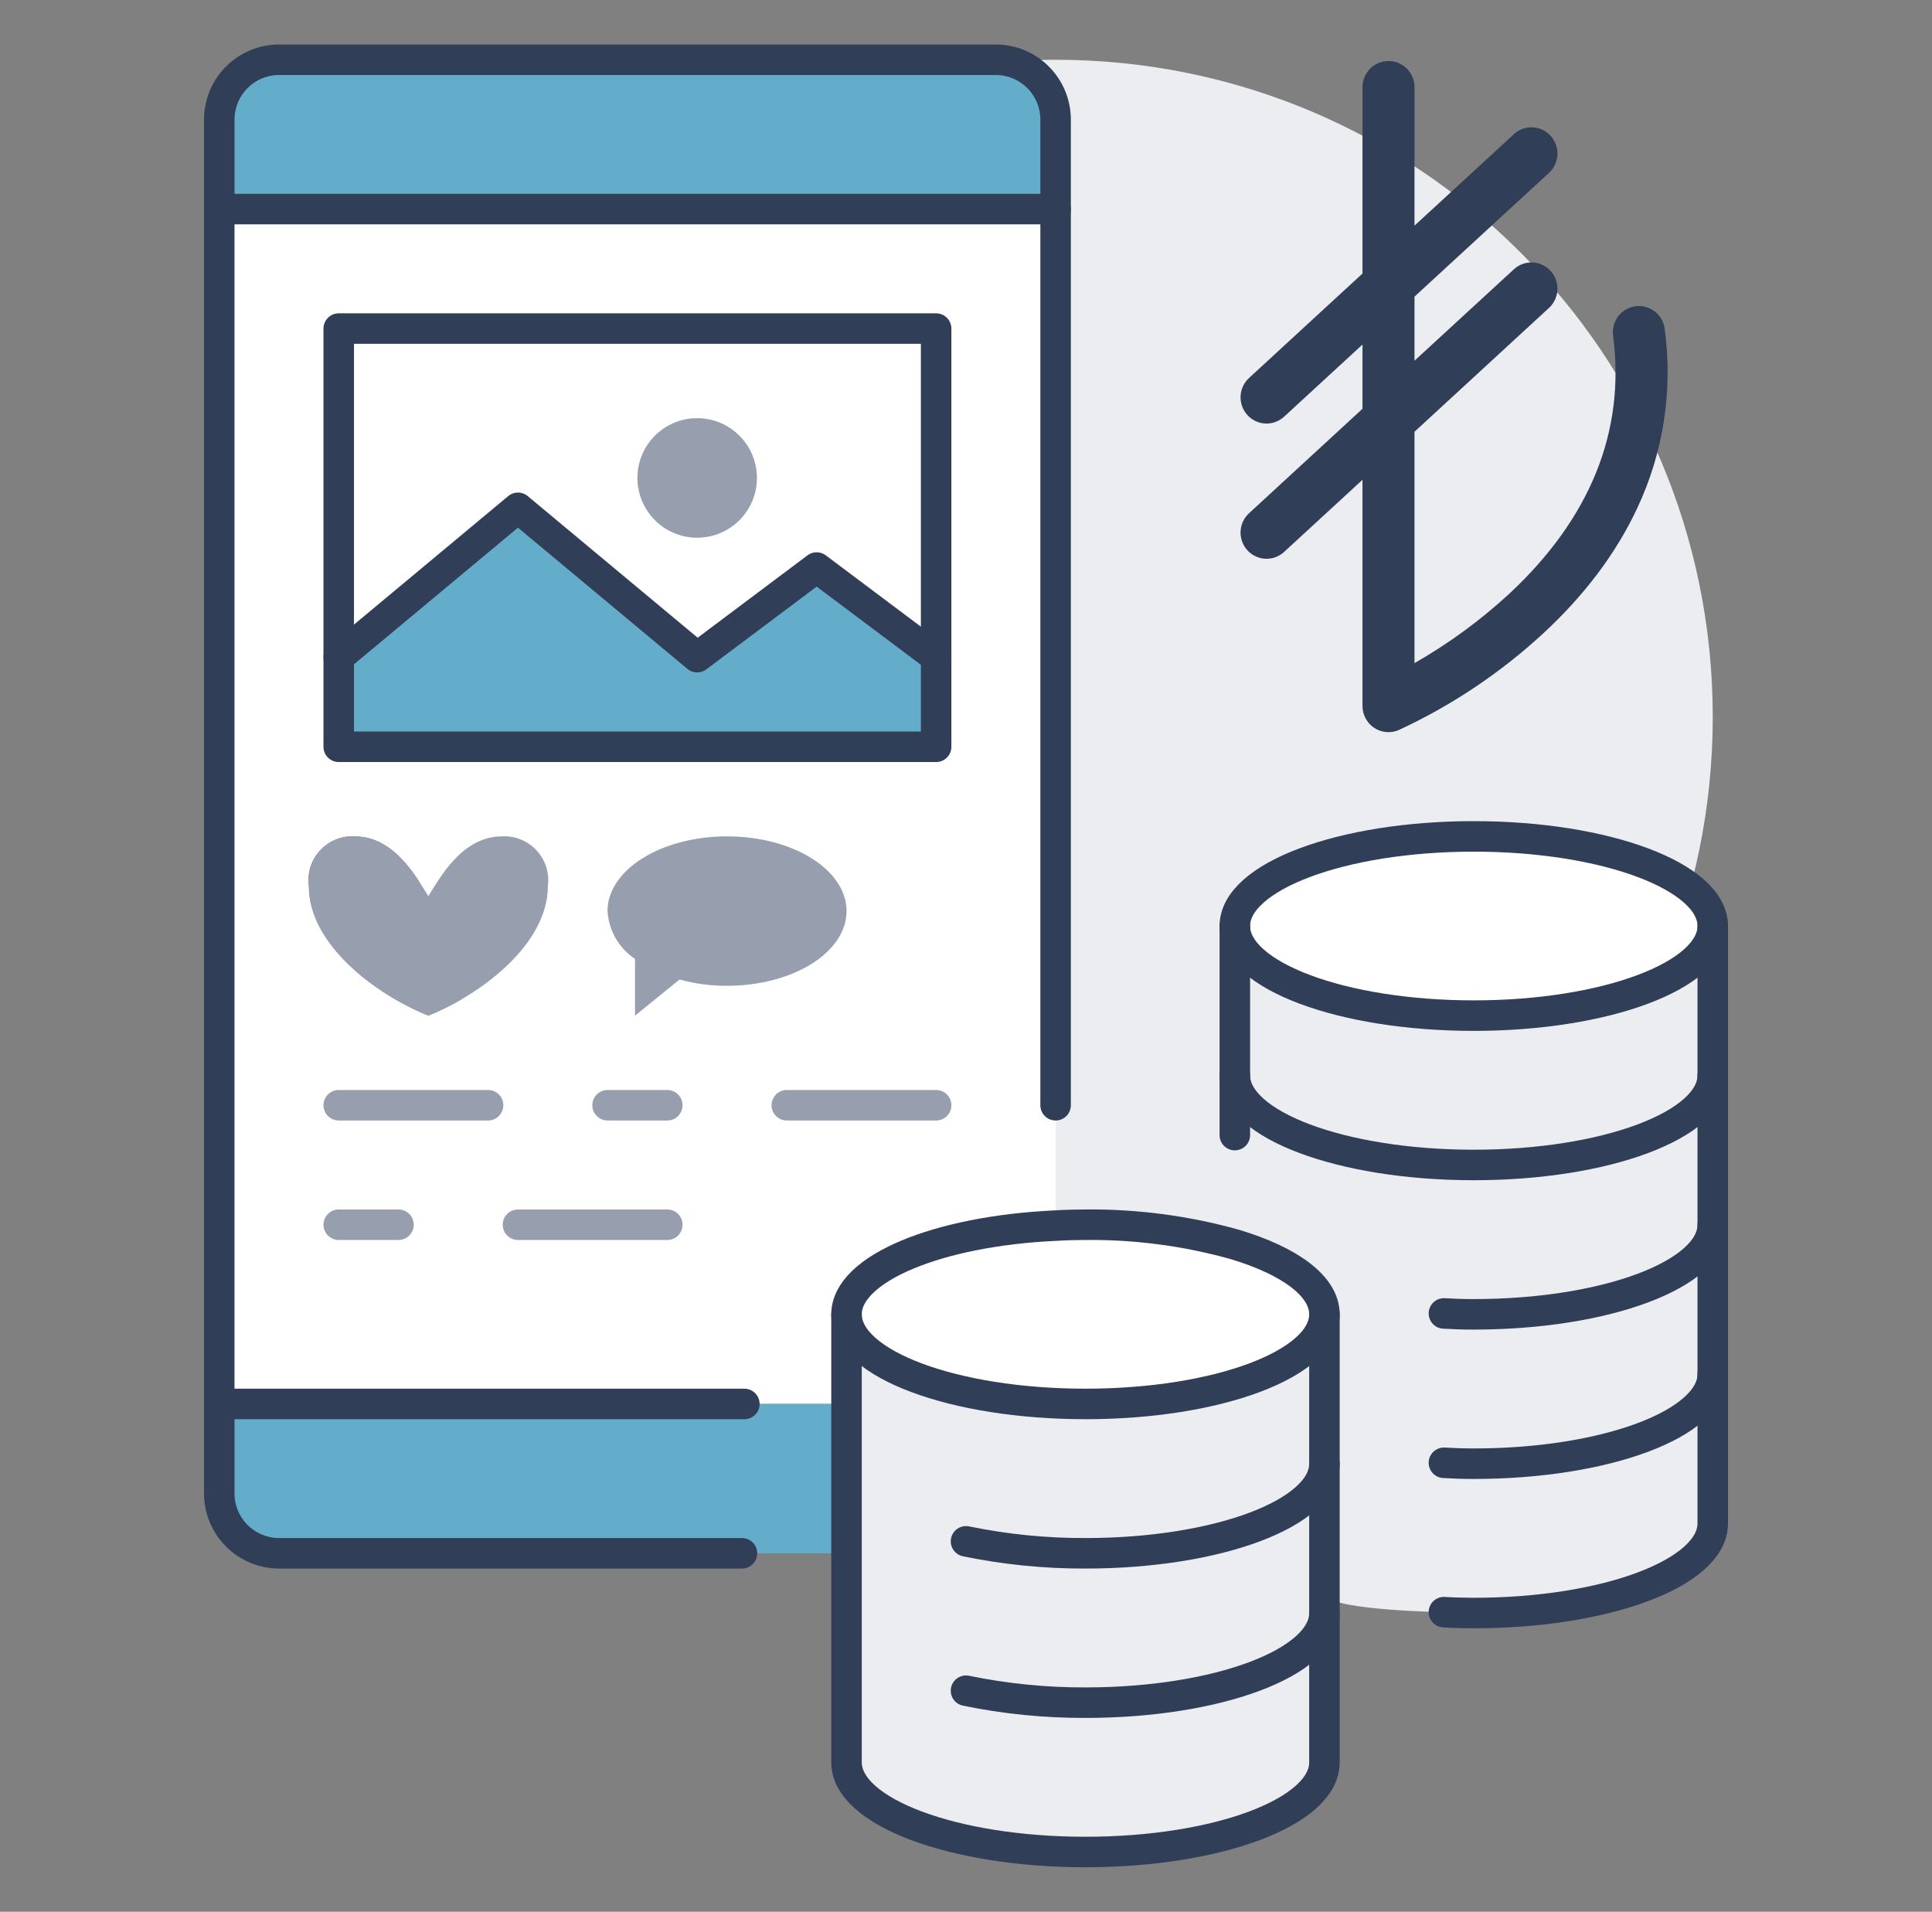 <svg xmlns="http://www.w3.org/2000/svg" width="95" height="94" viewBox="0 0 95 94" fill="none">
  <rect x="0" y="0" width="95" height="94" fill="#808080" stroke="none"/>
  <path d="M51.906 67.562C69.752 67.562 84.219 53.096 84.219 35.25C84.219 17.404 69.752 2.938 51.906 2.938C34.06 2.938 19.594 17.404 19.594 35.25C19.594 53.096 34.06 67.562 51.906 67.562Z" fill="#EBEDF0"/>
  <path d="M60.719 52.875C60.719 55.313 65.977 57.281 72.469 57.281C78.961 57.281 84.219 55.313 84.219 52.875V74.906C84.219 77.344 78.961 79.312 72.469 79.312C71.969 79.312 71.485 79.298 71 79.268C71 79.268 65.742 79.195 65.125 78.461V64.625C65.125 63.23 63.407 61.996 60.719 61.188V52.875Z" fill="#EBEDF0"/>
  <path d="M60.719 52.875V45.531C60.719 47.969 65.977 49.938 72.469 49.938C78.961 49.938 84.219 47.969 84.219 45.531V52.875C84.219 55.313 78.961 57.281 72.469 57.281C65.977 57.281 60.719 55.313 60.719 52.875Z" fill="#EBEDF0"/>
  <path d="M41.625 69.031V64.625C41.625 67.063 46.883 69.031 53.375 69.031C59.867 69.031 65.125 67.063 65.125 64.625V86.656C65.125 89.094 59.867 91.062 53.375 91.062C46.883 91.062 41.625 89.094 41.625 86.656V69.031Z" fill="#EBEDF0"/>
  <path d="M65.125 64.625C65.125 67.063 59.867 69.031 53.375 69.031C46.883 69.031 41.625 67.063 41.625 64.625C41.625 62.378 46.105 60.527 51.906 60.263C52.391 60.233 52.876 60.219 53.375 60.219C55.856 60.193 58.329 60.519 60.719 61.188C63.407 61.996 65.125 63.23 65.125 64.625Z" fill="white"/>
  <path d="M72.469 49.938C78.958 49.938 84.219 47.965 84.219 45.531C84.219 43.098 78.958 41.125 72.469 41.125C65.979 41.125 60.719 43.098 60.719 45.531C60.719 47.965 65.979 49.938 72.469 49.938Z" fill="white"/>
  <path d="M21.062 49.938C23.721 48.865 26.938 46.398 26.938 43.578C26.982 43.262 26.955 42.94 26.86 42.635C26.765 42.331 26.603 42.051 26.387 41.816C26.171 41.582 25.905 41.398 25.609 41.279C25.313 41.159 24.994 41.106 24.676 41.125C22.707 41.125 21.606 43.211 21.062 44.062C20.519 43.211 19.418 41.125 17.449 41.125C17.131 41.106 16.812 41.159 16.516 41.279C16.22 41.398 15.954 41.582 15.738 41.816C15.522 42.051 15.36 42.331 15.265 42.635C15.17 42.94 15.143 43.262 15.188 43.578C15.188 46.398 18.404 48.865 21.062 49.938ZM16.656 36.719H46.031V16.156H16.656V36.719ZM10.781 10.281H51.906V60.263C46.105 60.527 41.625 62.378 41.625 64.625V69.031H10.781V10.281ZM31.226 49.938L33.415 48.16C34.175 48.371 34.961 48.475 35.75 48.469C38.996 48.469 41.625 46.824 41.625 44.797C41.625 42.77 38.996 41.125 35.75 41.125C32.504 41.125 29.875 42.77 29.875 44.797C29.902 45.267 30.039 45.723 30.273 46.131C30.508 46.539 30.834 46.887 31.226 47.147V49.938Z" fill="white"/>
  <path d="M34.281 20.562C33.7 20.562 33.132 20.735 32.649 21.058C32.166 21.38 31.79 21.839 31.567 22.376C31.345 22.913 31.287 23.503 31.4 24.073C31.514 24.643 31.793 25.166 32.204 25.577C32.615 25.988 33.138 26.268 33.708 26.381C34.278 26.494 34.869 26.436 35.405 26.214C35.942 25.992 36.401 25.615 36.724 25.132C37.047 24.649 37.219 24.081 37.219 23.5C37.216 22.722 36.906 21.976 36.356 21.425C35.805 20.875 35.06 20.565 34.281 20.562ZM34.281 32.312L25.469 24.969L16.656 32.312V16.156H46.031V32.312L40.156 27.906L34.281 32.312Z" fill="white"/>
  <path d="M10.781 73.438V69.031H41.625V76.375H13.719C12.94 76.373 12.195 76.062 11.644 75.512C11.094 74.962 10.784 74.216 10.781 73.438Z" fill="#63ADCB"/>
  <path d="M46.031 32.312V36.719H16.656V32.312L25.469 24.969L34.281 32.312L40.156 27.906L46.031 32.312Z" fill="#63ADCB"/>
  <path d="M51.906 5.875V10.281H10.781V5.875C10.784 5.097 11.094 4.351 11.644 3.8C12.195 3.25 12.94 2.94 13.719 2.938H48.969C49.747 2.94 50.493 3.25 51.043 3.8C51.594 4.351 51.904 5.097 51.906 5.875Z" fill="#63ADCB"/>
  <path d="M35.75 41.125C38.996 41.125 41.625 42.77 41.625 44.797C41.625 46.824 38.996 48.469 35.75 48.469C34.961 48.475 34.175 48.371 33.415 48.16L31.226 49.938V47.147C30.834 46.887 30.508 46.539 30.273 46.131C30.039 45.723 29.902 45.267 29.875 44.797C29.875 42.77 32.504 41.125 35.75 41.125Z" fill="#979FAF"/>
  <path d="M34.281 26.438C35.904 26.438 37.219 25.122 37.219 23.5C37.219 21.878 35.904 20.562 34.281 20.562C32.659 20.562 31.344 21.878 31.344 23.5C31.344 25.122 32.659 26.438 34.281 26.438Z" fill="#979FAF"/>
  <path d="M26.937 43.578C26.937 46.398 23.72 48.865 21.062 49.938C18.403 48.865 15.187 46.398 15.187 43.578C15.143 43.262 15.169 42.94 15.264 42.635C15.36 42.331 15.521 42.051 15.738 41.816C15.954 41.582 16.22 41.398 16.515 41.278C16.811 41.159 17.13 41.106 17.449 41.125C19.417 41.125 20.518 43.211 21.062 44.062C21.605 43.211 22.707 41.125 24.675 41.125C24.994 41.106 25.312 41.159 25.608 41.278C25.904 41.398 26.17 41.582 26.386 41.816C26.602 42.051 26.764 42.331 26.859 42.635C26.955 42.94 26.981 43.262 26.937 43.578Z" fill="#979FAF"/>
  <path d="M36.484 76.375H13.719C12.94 76.373 12.195 76.062 11.644 75.512C11.094 74.962 10.784 74.216 10.781 73.438V5.875C10.784 5.097 11.094 4.351 11.644 3.8C12.195 3.25 12.94 2.94 13.719 2.938H48.969C49.747 2.94 50.493 3.25 51.043 3.8C51.594 4.351 51.904 5.097 51.906 5.875V54.344" stroke="#303E58" stroke-width="1.5" stroke-linecap="round" stroke-linejoin="round"/>
  <path d="M10.781 69.031H34.281H36.602" stroke="#303E58" stroke-width="1.5" stroke-linecap="round" stroke-linejoin="round"/>
  <path d="M10.781 10.281H51.906" stroke="#303E58" stroke-width="1.5" stroke-linecap="round" stroke-linejoin="round"/>
  <path d="M46.031 32.312V36.719H16.656V32.312V16.156H46.031V32.312Z" stroke="#303E58" stroke-width="1.5" stroke-linecap="round" stroke-linejoin="round"/>
  <path d="M16.656 32.312L25.469 24.969L34.281 32.312L40.156 27.906L46.031 32.312" stroke="#303E58" stroke-width="1.5" stroke-linecap="round" stroke-linejoin="round"/>
  <path d="M16.656 54.344H24" stroke="#979FAF" stroke-width="1.5" stroke-linecap="round" stroke-linejoin="round"/>
  <path d="M29.875 54.344H32.812" stroke="#979FAF" stroke-width="1.5" stroke-linecap="round" stroke-linejoin="round"/>
  <path d="M16.656 60.219H19.594" stroke="#979FAF" stroke-width="1.5" stroke-linecap="round" stroke-linejoin="round"/>
  <path d="M25.469 60.219H32.812" stroke="#979FAF" stroke-width="1.5" stroke-linecap="round" stroke-linejoin="round"/>
  <path d="M38.688 54.344H46.031" stroke="#979FAF" stroke-width="1.5" stroke-linecap="round" stroke-linejoin="round"/>
  <path d="M65.125 64.625C65.125 63.23 63.407 61.996 60.719 61.188C58.329 60.519 55.856 60.193 53.375 60.219C52.876 60.219 52.391 60.233 51.906 60.263C46.105 60.527 41.625 62.378 41.625 64.625C41.625 67.063 46.883 69.031 53.375 69.031C59.867 69.031 65.125 67.063 65.125 64.625Z" stroke="#303E58" stroke-width="1.5" stroke-linecap="round" stroke-linejoin="round"/>
  <path d="M47.5 75.787C49.433 76.185 51.402 76.382 53.375 76.375C59.867 76.375 65.125 74.407 65.125 71.969" stroke="#303E58" stroke-width="1.5" stroke-linecap="round" stroke-linejoin="round"/>
  <path d="M47.5 83.131C49.433 83.529 51.402 83.726 53.375 83.719C59.867 83.719 65.125 81.751 65.125 79.312" stroke="#303E58" stroke-width="1.5" stroke-linecap="round" stroke-linejoin="round"/>
  <path d="M65.125 64.625V86.656C65.125 89.094 59.867 91.062 53.375 91.062C46.883 91.062 41.625 89.094 41.625 86.656V64.625" stroke="#303E58" stroke-width="1.5" stroke-linecap="round" stroke-linejoin="round"/>
  <path d="M72.469 49.938C78.958 49.938 84.219 47.965 84.219 45.531C84.219 43.098 78.958 41.125 72.469 41.125C65.979 41.125 60.719 43.098 60.719 45.531C60.719 47.965 65.979 49.938 72.469 49.938Z" stroke="#303E58" stroke-width="1.5" stroke-linecap="round" stroke-linejoin="round"/>
  <path d="M60.719 52.875C60.719 55.313 65.977 57.281 72.469 57.281C78.961 57.281 84.219 55.313 84.219 52.875" stroke="#303E58" stroke-width="1.5" stroke-linecap="round" stroke-linejoin="round"/>
  <path d="M71 64.581C71.485 64.61 71.969 64.625 72.469 64.625C78.961 64.625 84.219 62.657 84.219 60.219" stroke="#303E58" stroke-width="1.5" stroke-linecap="round" stroke-linejoin="round"/>
  <path d="M71 71.925C71.485 71.954 71.969 71.969 72.469 71.969C78.961 71.969 84.219 70.001 84.219 67.562" stroke="#303E58" stroke-width="1.5" stroke-linecap="round" stroke-linejoin="round"/>
  <path d="M84.219 45.531V74.906C84.219 77.344 78.961 79.312 72.469 79.312C71.969 79.312 71.485 79.298 71 79.268" stroke="#303E58" stroke-width="1.5" stroke-linecap="round" stroke-linejoin="round"/>
  <path d="M60.719 45.531V52.875V55.812" stroke="#303E58" stroke-width="1.5" stroke-linecap="round" stroke-linejoin="round"/>
  <path d="M81.86 16.202C81.843 16.031 81.791 15.866 81.709 15.715C81.627 15.565 81.515 15.432 81.382 15.325C81.248 15.219 81.094 15.14 80.93 15.094C80.765 15.048 80.593 15.036 80.424 15.058C80.254 15.08 80.091 15.136 79.944 15.222C79.796 15.309 79.667 15.424 79.565 15.561C79.462 15.699 79.388 15.855 79.347 16.022C79.305 16.189 79.297 16.362 79.323 16.532C79.921 21.213 78.202 25.474 74.215 29.194C72.793 30.503 71.229 31.648 69.553 32.605V21.229L76.197 15.113C76.434 14.88 76.573 14.562 76.582 14.228C76.592 13.894 76.472 13.569 76.248 13.322C76.023 13.075 75.713 12.926 75.381 12.905C75.05 12.885 74.723 12.995 74.471 13.213L69.553 17.736V14.586L76.197 8.471C76.434 8.237 76.573 7.92 76.582 7.585C76.592 7.251 76.472 6.926 76.248 6.679C76.023 6.433 75.713 6.283 75.381 6.263C75.05 6.242 74.723 6.353 74.471 6.57L69.553 11.095V4.33C69.559 4.158 69.53 3.986 69.468 3.824C69.407 3.663 69.313 3.516 69.194 3.392C69.075 3.268 68.932 3.17 68.774 3.102C68.616 3.035 68.446 3 68.275 3C68.103 3 67.933 3.035 67.775 3.102C67.618 3.17 67.475 3.268 67.355 3.392C67.236 3.516 67.143 3.663 67.081 3.824C67.019 3.986 66.99 4.158 66.996 4.33V13.45L61.433 18.571C61.306 18.684 61.202 18.822 61.128 18.976C61.054 19.13 61.011 19.297 61.002 19.468C60.993 19.639 61.017 19.81 61.075 19.971C61.132 20.133 61.221 20.281 61.335 20.407C61.45 20.533 61.589 20.635 61.743 20.707C61.897 20.779 62.064 20.819 62.234 20.825C62.404 20.831 62.574 20.803 62.732 20.742C62.891 20.682 63.037 20.59 63.16 20.472L66.996 16.941V20.1L61.433 25.221C61.306 25.334 61.202 25.472 61.128 25.626C61.054 25.78 61.011 25.947 61.002 26.118C60.993 26.289 61.017 26.46 61.075 26.621C61.132 26.782 61.221 26.93 61.335 27.056C61.45 27.183 61.589 27.285 61.743 27.356C61.897 27.428 62.064 27.468 62.234 27.474C62.404 27.48 62.574 27.452 62.732 27.392C62.891 27.331 63.037 27.239 63.16 27.121L66.996 23.591V34.714C66.996 34.926 67.048 35.135 67.148 35.322C67.248 35.509 67.392 35.668 67.567 35.785C67.743 35.903 67.944 35.974 68.154 35.994C68.364 36.014 68.575 35.982 68.769 35.9C71.374 34.695 73.776 33.089 75.888 31.14C77.918 29.262 79.465 27.202 80.492 25.015C81.789 22.273 82.264 19.211 81.86 16.202Z" fill="#303E58"/>
</svg>
